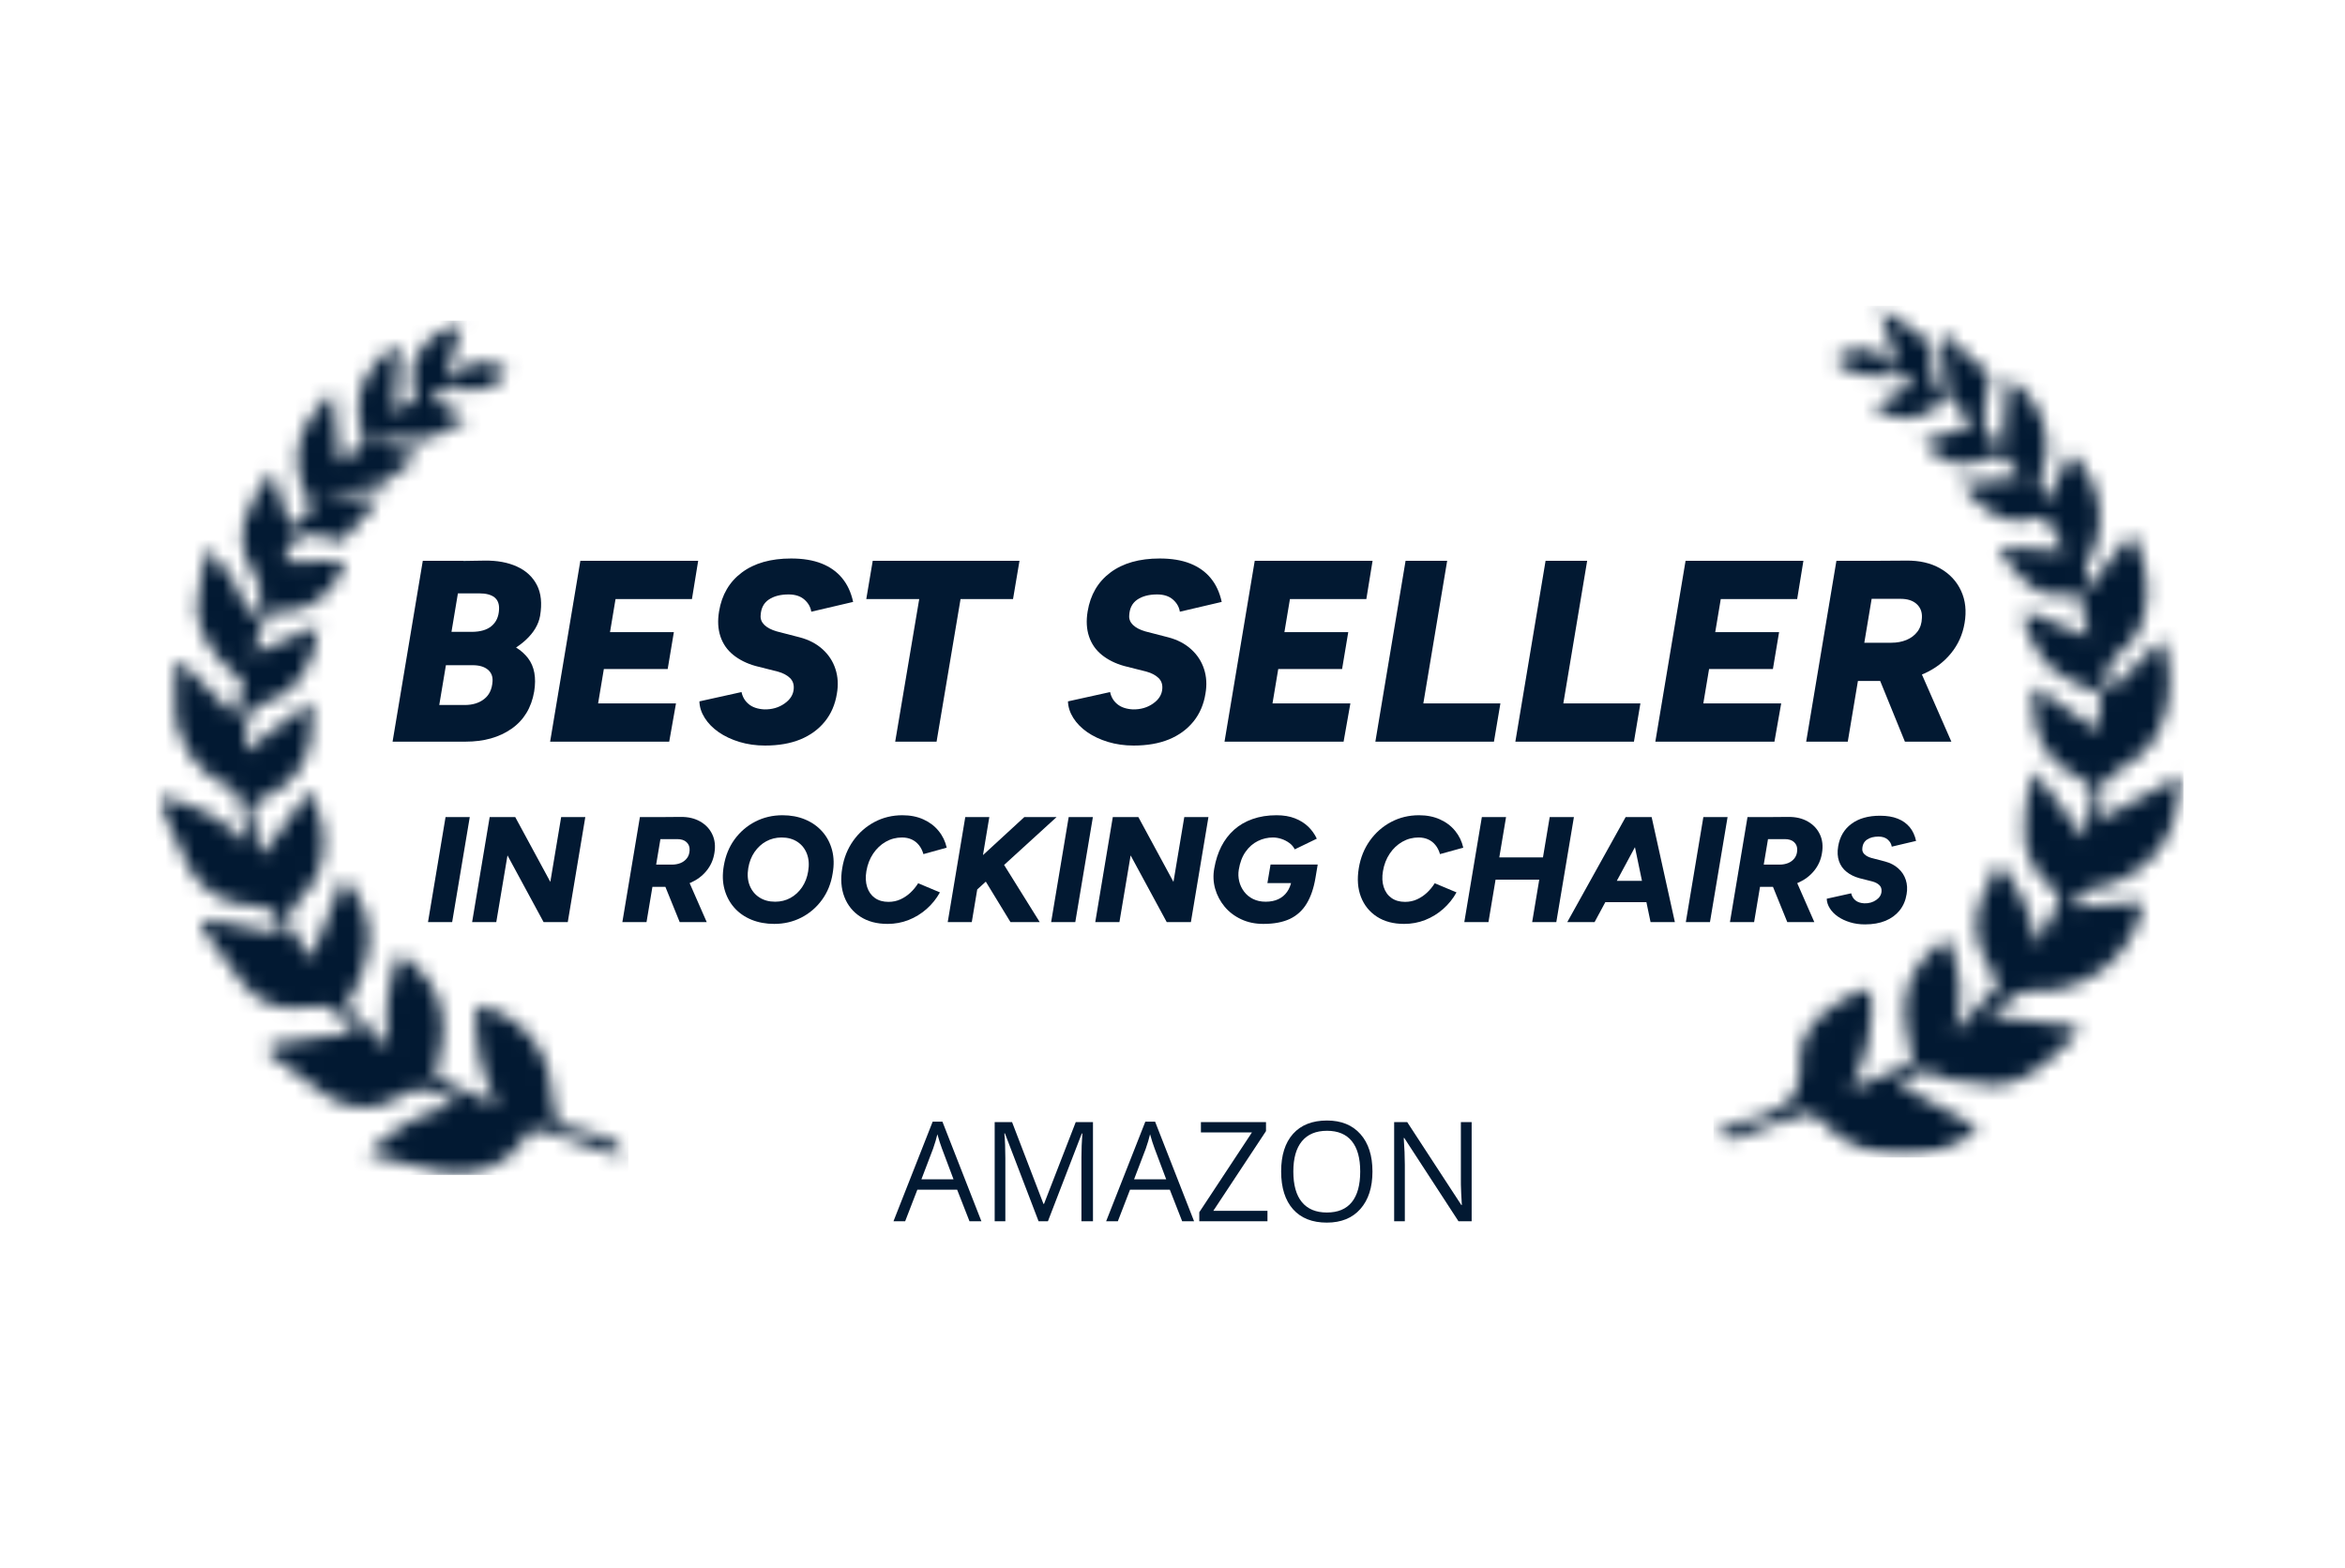 <svg width="163" height="109" viewBox="0 0 163 109" fill="none" xmlns="http://www.w3.org/2000/svg">
<g clip-path="url(#clip0_4001_8312)">
<mask id="mask0_4001_8312" style="mask-type:luminance" maskUnits="userSpaceOnUse" x="10" y="22" width="34" height="60">
<path d="M10.841 22.288H43.554V81.813H10.841V22.288Z" fill="white"></path>
</mask>
<g mask="url(#mask0_4001_8312)">
<mask id="mask1_4001_8312" style="mask-type:luminance" maskUnits="userSpaceOnUse" x="10" y="22" width="34" height="60">
<path d="M17.187 58.694L16.636 55.552C16.544 55.214 16.329 54.924 16.037 54.739C13.615 53.82 12.052 51.444 12.19 48.853V46.293L12.573 45.987L16.375 49.803L16.911 47.442C14.014 45.067 13.385 43.104 13.815 41.234L14.367 38.122C15.793 39.441 16.804 41.127 17.326 42.997C18.398 41.449 18.367 41.265 17.57 39.733C16.037 37.218 17.187 34.995 18.966 32.742L20.177 36.758L21.71 35.302C19.824 31.991 20.667 29.631 23.119 27.208L23.626 32.175L25.357 30.857C24.162 26.963 25.725 25.476 27.243 24.157H27.718L27.396 28.771L28.929 27.652L28.684 26.565C28.362 24.74 29.88 23.008 32.118 22.288L30.953 26.611C32.21 25.261 33.574 24.587 35.291 25.814C34.662 26.779 33.497 27.285 32.363 27.086L30.723 27.101L29.926 27.652L32.455 29.139L29.834 30.489L25.71 30.581L29.159 31.669L26.446 33.738L22.353 34.306L26.446 34.612L23.779 37.632C20.989 36.789 20.453 37.142 20.085 38.215L19.702 39.073L23.948 38.997C23.365 41.419 20.958 42.952 18.521 42.461L17.616 45.45L22.154 43.503C21.71 46.815 20.56 48.209 18.015 49.037L17.279 49.589C17.034 50.754 16.988 51.49 17.019 52.226L21.679 48.761C21.939 52.318 20.882 54.326 18.352 55.43L17.402 56.15C17.846 57.714 18.03 58.664 18.23 59.461L21.571 54.908C23.027 57.958 22.767 60.703 20.805 62.527L19.885 63.999L20.483 64.887C20.974 65.562 21.311 66.222 21.602 66.697L23.87 61.024C26.216 63.615 26.216 66.237 24.04 69.977L27.029 72.859C26.66 70.636 26.921 68.352 27.779 66.267C30.769 68.459 31.413 70.651 30.263 74.943L34.571 76.829C33.421 74.713 32.915 72.291 33.129 69.885C36.104 70.436 38.28 72.997 38.342 76.032L38.771 78.178C40.947 78.654 41.791 78.944 42.603 79.327L43.355 79.819L43.477 80.508C41.744 79.895 40.013 79.359 38.265 78.776L36.885 78.53L36.426 79.22C35.2 81.06 33.053 81.995 30.938 81.657L25.588 80.232C27.243 78.469 29.405 77.258 31.781 76.768C30.324 75.956 29.358 75.143 27.795 76.246C26.277 77.243 24.316 77.243 22.798 76.246L18.705 73.258L18.812 72.629L24.73 71.755C23.794 70.82 23.212 69.502 21.265 70.022C19.624 70.36 17.938 69.732 16.911 68.413L13.968 64.428L14.321 63.922L19.532 64.933C19.425 63.493 18.996 63.063 17.463 62.941C15.73 62.91 14.121 61.991 13.232 60.488L10.841 55.414C13.293 55.706 15.547 56.871 17.187 58.694Z" fill="white"></path>
</mask>
<g mask="url(#mask1_4001_8312)">
<path d="M10.841 22.288H43.682V81.685H10.841V22.288Z" fill="#021932"></path>
</g>
</g>
<mask id="mask2_4001_8312" style="mask-type:luminance" maskUnits="userSpaceOnUse" x="119" y="21" width="33" height="60">
<path d="M119.103 21.263H151.77V80.462H119.103V21.263Z" fill="white"></path>
</mask>
<g mask="url(#mask2_4001_8312)">
<mask id="mask3_4001_8312" style="mask-type:luminance" maskUnits="userSpaceOnUse" x="119" y="21" width="33" height="60">
<path d="M119.103 78.625L119.855 78.472L121.02 78.012C123.656 77.414 125.312 76.755 125.112 73.72C124.974 71.497 127.489 69.32 130.018 68.692C130.294 71.114 129.804 73.566 128.654 75.728L132.946 73.904C131.796 69.474 132.409 67.343 135.353 65.228C136.333 67.266 136.502 69.611 135.828 71.773L138.924 68.477C136.87 65.013 136.84 63.756 138.924 59.984C140.335 61.594 141.254 63.572 141.576 65.687L143.155 62.652C143.155 62.484 142.986 62.024 142.772 61.855C140.135 59.694 140.411 56.965 141.392 53.562L144.856 58.237C145.087 57.225 145.378 56.229 145.516 55.202L145.163 54.481C142.174 53.01 141.117 51.232 141.315 47.676L145.853 50.803L145.991 48.151C141.821 46.894 141.285 44.901 140.641 42.953L140.886 42.54L145.194 44.272L144.504 41.191C141.76 41.973 140.319 40.455 138.894 38.003L143.492 38.34C143.201 37.665 142.864 37.021 142.48 36.393L141.868 35.949C139.292 36.761 137.912 35.581 136.287 33.665L140.518 33.204L139.092 31.579C136.195 32.668 135.629 32.592 133.589 30.767L137.069 29.571L135.613 27.64C132.931 29.741 131.658 29.173 130.217 28.315L132.9 26.751V26.353L131.383 26.076C129.451 26.307 128.271 25.861 127.504 24.957C129.236 23.7 130.647 24.16 131.965 25.815L130.616 21.263L134.279 23.93C134.081 26.766 134.847 27.333 135.429 28.145L134.939 23.072L138.311 26.046C137.667 30.016 137.667 30.016 139.17 30.997L139.568 26.291C142.021 27.747 142.955 30.828 141.76 33.404L142.22 34.937L143.937 31.472C146.16 33.465 146.604 36.777 144.995 39.305V41.038L148.153 37.114C149.777 39.704 149.578 43.689 147.585 45.176C146.574 45.805 146.145 47.047 146.558 48.166L150.313 44.441C151.648 47.905 150.313 52.014 147.861 53.118L146.129 54.42C146.175 55.999 146.098 56.489 145.975 56.981L151.755 53.869C151.571 58.529 148.996 61.273 145.025 61.885L143.891 63.081L148.996 62.713C148.351 66.53 144.872 69.228 141.009 68.891C140.181 68.891 139.277 69.949 138.28 70.624L144.351 71.375V71.865C142.772 73.429 141.239 75.145 138.939 75.467L135.46 75.053C133.528 74.317 133.589 74.195 131.995 75.406L137.529 78.426C134.386 81.308 129.497 81.078 126.614 77.936L126.568 77.874L125.741 77.383C123.763 77.936 122.261 78.533 120.759 79.07L120.085 79.254L119.103 78.625Z" fill="white"></path>
</mask>
<g mask="url(#mask3_4001_8312)">
<path d="M119.103 21.263H151.77V80.472H119.103V21.263Z" fill="#021932"></path>
</g>
</g>
<path d="M28.221 51.563L28.654 49.015H32.298C32.849 49.015 33.301 48.877 33.653 48.601C34.007 48.325 34.2 47.917 34.236 47.377C34.261 47.031 34.151 46.756 33.905 46.553C33.658 46.35 33.308 46.248 32.855 46.248H29.102L29.478 44.057L31.545 44.129C32.754 44.129 33.807 44.259 34.703 44.517C35.601 44.773 36.269 45.188 36.706 45.763C37.144 46.338 37.286 47.109 37.131 48.078C36.937 49.205 36.413 50.068 35.557 50.667C34.701 51.265 33.639 51.563 32.369 51.563H28.221ZM27.288 51.563L29.388 38.991H32.207L30.107 51.563H27.288ZM28.959 46.425L29.388 43.929H32.783C33.383 43.929 33.843 43.796 34.165 43.527C34.488 43.258 34.663 42.878 34.688 42.386C34.711 42.002 34.605 41.718 34.372 41.532C34.138 41.346 33.782 41.253 33.303 41.253H29.84L30.216 39.029L33.683 38.976C34.556 38.964 35.306 39.102 35.934 39.39C36.563 39.676 37.025 40.104 37.319 40.673C37.613 41.241 37.686 41.956 37.541 42.819C37.433 43.417 37.106 43.97 36.562 44.479C36.018 44.989 35.311 45.399 34.443 45.71C33.575 46.021 32.589 46.177 31.488 46.177L28.959 46.425Z" fill="#021932"></path>
<path d="M38.239 51.563L40.34 38.991H43.23L41.13 51.563H38.239ZM40.34 51.563L40.791 48.906H46.987L46.517 51.563H40.34ZM41.183 46.515L41.616 43.948H46.84L46.411 46.515H41.183ZM41.992 41.648L42.44 38.991H48.53L48.097 41.648H41.992Z" fill="#021932"></path>
<path d="M53.177 51.834C52.542 51.834 51.948 51.749 51.396 51.582C50.847 51.414 50.365 51.187 49.951 50.901C49.539 50.613 49.217 50.282 48.984 49.911C48.75 49.54 48.627 49.157 48.615 48.763L51.543 48.115C51.616 48.462 51.784 48.743 52.048 48.958C52.311 49.175 52.67 49.295 53.124 49.32C53.663 49.33 54.133 49.195 54.532 48.913C54.933 48.633 55.147 48.288 55.172 47.882C55.194 47.571 55.104 47.32 54.901 47.129C54.698 46.936 54.423 46.792 54.077 46.696L52.514 46.301C51.914 46.133 51.401 45.878 50.975 45.537C50.55 45.196 50.252 44.768 50.079 44.253C49.906 43.739 49.873 43.158 49.981 42.51C50.171 41.351 50.701 40.448 51.57 39.8C52.437 39.153 53.578 38.829 54.991 38.829C55.816 38.829 56.523 38.946 57.11 39.179C57.698 39.413 58.173 39.751 58.537 40.196C58.903 40.638 59.158 41.188 59.301 41.848L56.392 42.529C56.343 42.206 56.184 41.925 55.913 41.686C55.644 41.448 55.277 41.328 54.81 41.328C54.248 41.328 53.79 41.448 53.437 41.686C53.085 41.925 52.897 42.29 52.872 42.781C52.849 43.033 52.936 43.255 53.132 43.448C53.329 43.639 53.614 43.788 53.986 43.896L55.586 44.31C56.218 44.475 56.746 44.75 57.171 45.134C57.597 45.518 57.897 45.976 58.07 46.508C58.245 47.041 58.279 47.613 58.172 48.224C58.051 48.977 57.773 49.624 57.336 50.163C56.9 50.703 56.333 51.117 55.639 51.405C54.943 51.691 54.123 51.834 53.177 51.834Z" fill="#021932"></path>
<path d="M62.225 51.563L64.167 40.033H67.039L65.101 51.563H62.225ZM60.215 41.648L60.663 38.991H70.864L70.416 41.648H60.215Z" fill="#021932"></path>
<path d="M78.796 51.834C78.161 51.834 77.567 51.749 77.016 51.582C76.466 51.414 75.985 51.187 75.571 50.901C75.159 50.613 74.837 50.282 74.603 49.911C74.37 49.54 74.247 49.157 74.234 48.763L77.163 48.115C77.235 48.462 77.404 48.743 77.667 48.958C77.931 49.175 78.289 49.295 78.744 49.32C79.283 49.33 79.753 49.195 80.152 48.913C80.552 48.633 80.766 48.288 80.791 47.882C80.814 47.571 80.724 47.32 80.52 47.129C80.317 46.936 80.042 46.792 79.696 46.696L78.134 46.301C77.534 46.133 77.021 45.878 76.594 45.537C76.17 45.196 75.872 44.768 75.699 44.253C75.525 43.739 75.493 43.158 75.601 42.51C75.791 41.351 76.321 40.448 77.189 39.8C78.057 39.153 79.197 38.829 80.611 38.829C81.436 38.829 82.143 38.946 82.73 39.179C83.317 39.413 83.793 39.751 84.157 40.196C84.523 40.638 84.778 41.188 84.921 41.848L82.011 42.529C81.963 42.206 81.804 41.925 81.533 41.686C81.264 41.448 80.897 41.328 80.43 41.328C79.867 41.328 79.41 41.448 79.056 41.686C78.704 41.925 78.516 42.29 78.492 42.781C78.469 43.033 78.556 43.255 78.751 43.448C78.949 43.639 79.234 43.788 79.606 43.896L81.206 44.31C81.838 44.475 82.366 44.75 82.79 45.134C83.216 45.518 83.517 45.976 83.69 46.508C83.865 47.041 83.899 47.613 83.791 48.224C83.671 48.977 83.392 49.624 82.956 50.163C82.519 50.703 81.953 51.117 81.258 51.405C80.563 51.691 79.742 51.834 78.796 51.834Z" fill="#021932"></path>
<path d="M85.116 51.563L87.216 38.991H90.107L88.007 51.563H85.116ZM87.216 51.563L87.668 48.906H93.864L93.393 51.563H87.216ZM88.059 46.515L88.492 43.948H93.717L93.288 46.515H88.059ZM88.869 41.648L89.317 38.991H95.407L94.974 41.648H88.869Z" fill="#021932"></path>
<path d="M95.601 51.563L97.701 38.991H100.592L98.491 51.563H95.601ZM97.325 51.563L97.772 48.906H104.292L103.844 51.563H97.325Z" fill="#021932"></path>
<path d="M105.332 51.563L107.432 38.991H110.323L108.222 51.563H105.332ZM107.056 51.563L107.503 48.906H114.023L113.575 51.563H107.056Z" fill="#021932"></path>
<path d="M115.062 51.563L117.163 38.991H120.054L117.953 51.563H115.062ZM117.163 51.563L117.615 48.906H123.81L123.34 51.563H117.163ZM118.006 46.515L118.439 43.948H123.664L123.234 46.515H118.006ZM118.815 41.648L119.263 38.991H125.354L124.921 41.648H118.815Z" fill="#021932"></path>
<path d="M128.762 47.343L129.21 44.686H131.472C131.856 44.686 132.206 44.621 132.522 44.49C132.84 44.357 133.095 44.163 133.286 43.907C133.479 43.649 133.581 43.334 133.591 42.962C133.616 42.566 133.497 42.246 133.234 42.002C132.97 41.756 132.592 41.633 132.101 41.633H129.733L130.162 38.991L132.496 38.976C133.419 38.963 134.21 39.145 134.867 39.522C135.527 39.898 136.009 40.416 136.313 41.076C136.619 41.734 136.7 42.482 136.557 43.319C136.424 44.11 136.111 44.808 135.62 45.412C135.131 46.017 134.506 46.491 133.746 46.831C132.985 47.173 132.15 47.343 131.239 47.343H128.762ZM125.547 51.563L127.648 38.991H130.539L128.438 51.563H125.547ZM132.409 51.563L130.377 46.572L132.748 44.972L135.639 51.563H132.409Z" fill="#021932"></path>
<path d="M67.389 84.908L66.531 82.714H63.764L62.917 84.908H62.105L64.83 77.982H65.507L68.217 84.908H67.389ZM66.279 81.991L65.477 79.857C65.374 79.586 65.267 79.254 65.157 78.859C65.087 79.161 64.988 79.494 64.86 79.857L64.047 81.991H66.279Z" fill="#021932"></path>
<path d="M72.192 84.909L69.851 78.796H69.813C69.859 79.28 69.881 79.855 69.881 80.52V84.909H69.14V78.013H70.348L72.531 83.7H72.569L74.775 78.013H75.972V84.909H75.17V80.463C75.17 79.954 75.191 79.401 75.234 78.803H75.196L72.84 84.909H72.192Z" fill="#021932"></path>
<path d="M82.172 84.908L81.314 82.714H78.547L77.7 84.908H76.887L79.612 77.982H80.29L83 84.908H82.172ZM81.062 81.991L80.26 79.857C80.156 79.586 80.05 79.254 79.94 78.859C79.869 79.161 79.77 79.494 79.643 79.857L78.829 81.991H81.062Z" fill="#021932"></path>
<path d="M88.101 84.909H83.362V84.28L87.021 78.732H83.475V78.013H87.999V78.638L84.337 84.182H88.101V84.909Z" fill="#021932"></path>
<path d="M95.399 81.449C95.399 82.554 95.118 83.421 94.559 84.054C94.002 84.686 93.225 85.002 92.229 85.002C91.215 85.002 90.432 84.693 89.88 84.073C89.328 83.451 89.052 82.574 89.052 81.442C89.052 80.318 89.328 79.447 89.88 78.829C90.435 78.212 91.221 77.903 92.24 77.903C93.231 77.903 94.006 78.219 94.563 78.848C95.12 79.476 95.399 80.343 95.399 81.449ZM89.899 81.449C89.899 82.385 90.097 83.094 90.494 83.576C90.893 84.058 91.471 84.299 92.229 84.299C92.994 84.299 93.571 84.06 93.961 83.58C94.352 83.098 94.548 82.388 94.548 81.449C94.548 80.521 94.353 79.817 93.964 79.338C93.575 78.859 93.001 78.618 92.24 78.618C91.475 78.618 90.893 78.861 90.494 79.345C90.097 79.827 89.899 80.529 89.899 81.449Z" fill="#021932"></path>
<path d="M102.294 84.909H101.379L97.611 79.119H97.573C97.623 79.8 97.649 80.422 97.649 80.986V84.909H96.907V78.013H97.814L101.575 83.776H101.612C101.605 83.691 101.59 83.418 101.567 82.959C101.547 82.498 101.539 82.167 101.545 81.969V78.013H102.294V84.909Z" fill="#021932"></path>
<path d="M29.75 64.11L30.97 56.807H32.653L31.429 64.11H29.75Z" fill="#021932"></path>
<path d="M37.786 64.11L34.331 57.726L35.814 56.807L39.254 63.161L37.786 64.11ZM32.817 64.11L34.037 56.807H35.814L35.467 58.328L34.496 64.11H32.817ZM37.786 64.11L39.006 56.807H40.684L39.465 64.11H37.786Z" fill="#021932"></path>
<path d="M45.127 61.659L45.39 60.112H46.704C46.927 60.112 47.13 60.074 47.314 59.999C47.496 59.922 47.643 59.809 47.754 59.66C47.867 59.51 47.927 59.327 47.935 59.111C47.947 58.883 47.877 58.697 47.724 58.554C47.574 58.411 47.355 58.339 47.069 58.339H45.691L45.94 56.807L47.299 56.796C47.833 56.788 48.291 56.895 48.673 57.116C49.056 57.334 49.337 57.635 49.516 58.019C49.694 58.401 49.74 58.835 49.655 59.322C49.58 59.781 49.399 60.186 49.113 60.537C48.829 60.889 48.466 61.164 48.021 61.362C47.579 61.56 47.095 61.659 46.568 61.659H45.127ZM43.26 64.109L44.479 56.807H46.162L44.939 64.109H43.26ZM47.246 64.109L46.068 61.207L47.446 60.281L49.124 64.109H47.246Z" fill="#021932"></path>
<path d="M53.819 64.234C53.241 64.234 52.714 64.137 52.238 63.944C51.761 63.748 51.362 63.47 51.041 63.108C50.722 62.747 50.495 62.322 50.36 61.832C50.224 61.341 50.208 60.795 50.311 60.195C50.429 59.495 50.678 58.883 51.06 58.358C51.444 57.831 51.923 57.42 52.498 57.123C53.072 56.828 53.703 56.679 54.391 56.679C54.968 56.679 55.491 56.777 55.961 56.973C56.432 57.169 56.829 57.447 57.15 57.808C57.474 58.17 57.702 58.599 57.836 59.096C57.968 59.593 57.982 60.138 57.877 60.729C57.766 61.425 57.519 62.036 57.135 62.562C56.753 63.088 56.275 63.498 55.701 63.793C55.126 64.087 54.499 64.234 53.819 64.234ZM53.879 62.691C54.271 62.691 54.626 62.603 54.945 62.427C55.266 62.249 55.534 62.002 55.75 61.685C55.966 61.367 56.108 60.999 56.175 60.583C56.253 60.123 56.224 59.717 56.089 59.363C55.953 59.007 55.732 58.729 55.426 58.527C55.12 58.327 54.755 58.226 54.331 58.226C53.94 58.226 53.582 58.316 53.258 58.493C52.937 58.669 52.666 58.918 52.445 59.239C52.227 59.558 52.082 59.929 52.012 60.353C51.937 60.805 51.969 61.209 52.11 61.565C52.253 61.919 52.477 62.196 52.784 62.393C53.09 62.592 53.455 62.691 53.879 62.691Z" fill="#021932"></path>
<path d="M61.694 64.234C60.949 64.234 60.318 64.067 59.805 63.733C59.29 63.4 58.92 62.943 58.694 62.363C58.468 61.782 58.417 61.111 58.544 60.353C58.661 59.638 58.916 59.005 59.308 58.452C59.701 57.898 60.193 57.464 60.783 57.15C61.375 56.836 62.023 56.679 62.725 56.679C63.275 56.679 63.762 56.776 64.186 56.969C64.612 57.16 64.963 57.426 65.24 57.767C65.519 58.106 65.707 58.495 65.805 58.934L64.186 59.382C64.118 59.139 64.014 58.93 63.874 58.757C63.735 58.584 63.567 58.452 63.369 58.362C63.171 58.271 62.946 58.226 62.695 58.226C62.291 58.226 61.914 58.326 61.566 58.524C61.22 58.722 60.928 58.997 60.693 59.348C60.457 59.7 60.3 60.105 60.222 60.564C60.152 60.981 60.17 61.35 60.275 61.674C60.38 61.998 60.559 62.25 60.813 62.431C61.066 62.611 61.382 62.702 61.758 62.702C62.056 62.702 62.332 62.644 62.586 62.529C62.839 62.414 63.069 62.261 63.275 62.069C63.48 61.879 63.663 61.658 63.821 61.407L65.334 62.043C65.09 62.483 64.781 62.867 64.404 63.199C64.03 63.528 63.614 63.782 63.155 63.963C62.695 64.144 62.208 64.234 61.694 64.234Z" fill="#021932"></path>
<path d="M67.13 62.566L67.378 60.323L71.199 56.807H73.442L67.13 62.566ZM65.876 64.11L67.096 56.807H68.767L67.548 64.11H65.876ZM70.239 64.11L67.973 60.394L69.34 59.404L72.272 64.11H70.239Z" fill="#021932"></path>
<path d="M73.064 64.11L74.284 56.807H75.966L74.743 64.11H73.064Z" fill="#021932"></path>
<path d="M81.1 64.11L77.644 57.726L79.127 56.807L82.567 63.161L81.1 64.11ZM76.131 64.11L77.35 56.807H79.127L78.781 58.328L77.81 64.11H76.131ZM81.1 64.11L82.319 56.807H83.998L82.778 64.11H81.1Z" fill="#021932"></path>
<path d="M87.815 64.234C87.245 64.234 86.731 64.126 86.272 63.91C85.812 63.695 85.429 63.404 85.124 63.037C84.817 62.668 84.598 62.253 84.465 61.791C84.334 61.327 84.314 60.852 84.405 60.364C84.502 59.807 84.665 59.303 84.894 58.851C85.124 58.399 85.421 58.012 85.782 57.688C86.144 57.364 86.571 57.116 87.066 56.943C87.56 56.768 88.116 56.679 88.733 56.679C89.22 56.679 89.645 56.751 90.009 56.894C90.376 57.037 90.684 57.231 90.935 57.473C91.186 57.717 91.384 57.996 91.53 58.309L89.998 59.051C89.912 58.876 89.785 58.727 89.618 58.606C89.452 58.484 89.269 58.39 89.068 58.324C88.867 58.259 88.673 58.226 88.485 58.226C88.116 58.226 87.766 58.308 87.435 58.471C87.103 58.635 86.819 58.881 86.584 59.212C86.348 59.542 86.189 59.961 86.106 60.47C86.063 60.741 86.073 61.007 86.136 61.268C86.198 61.529 86.311 61.768 86.475 61.987C86.638 62.205 86.846 62.377 87.1 62.502C87.356 62.628 87.647 62.691 87.973 62.691C88.314 62.691 88.609 62.632 88.858 62.514C89.108 62.396 89.311 62.226 89.467 62.002C89.626 61.779 89.732 61.504 89.787 61.177L91.436 61.042C91.317 61.752 91.114 62.346 90.826 62.822C90.537 63.299 90.147 63.654 89.656 63.888C89.166 64.118 88.553 64.234 87.815 64.234ZM88.097 61.396L88.316 60.105H91.594L91.436 61.042L90.446 61.396H88.097Z" fill="#021932"></path>
<path d="M97.601 64.234C96.856 64.234 96.225 64.067 95.711 63.733C95.197 63.4 94.827 62.943 94.601 62.363C94.375 61.782 94.324 61.111 94.45 60.353C94.568 59.638 94.823 59.005 95.214 58.452C95.608 57.898 96.1 57.464 96.69 57.15C97.282 56.836 97.929 56.679 98.632 56.679C99.182 56.679 99.668 56.776 100.093 56.969C100.519 57.16 100.87 57.426 101.147 57.767C101.425 58.106 101.613 58.495 101.711 58.934L100.093 59.382C100.025 59.139 99.921 58.93 99.78 58.757C99.642 58.584 99.474 58.452 99.276 58.362C99.077 58.271 98.853 58.226 98.602 58.226C98.198 58.226 97.821 58.326 97.473 58.524C97.127 58.722 96.835 58.997 96.6 59.348C96.363 59.7 96.206 60.105 96.129 60.564C96.058 60.981 96.076 61.35 96.182 61.674C96.287 61.998 96.466 62.25 96.72 62.431C96.973 62.611 97.288 62.702 97.665 62.702C97.963 62.702 98.239 62.644 98.493 62.529C98.746 62.414 98.976 62.261 99.182 62.069C99.387 61.879 99.57 61.658 99.728 61.407L101.241 62.043C100.997 62.483 100.687 62.867 100.311 63.199C99.936 63.528 99.521 63.782 99.061 63.963C98.602 64.144 98.115 64.234 97.601 64.234Z" fill="#021932"></path>
<path d="M101.783 64.11L103.003 56.807H104.685L103.462 64.11H101.783ZM106.5 64.11L107.719 56.807H109.402L108.178 64.11H106.5ZM103.473 61.158L103.733 59.611H108.16L107.896 61.158H103.473Z" fill="#021932"></path>
<path d="M108.94 64.11L112.998 56.807H114.771L110.838 64.11H108.94ZM114.73 64.11L113.209 56.807H114.805L116.42 64.11H114.73ZM110.525 62.721L110.766 61.241H115.577L115.336 62.721H110.525Z" fill="#021932"></path>
<path d="M117.181 64.11L118.4 56.807H120.083L118.859 64.11H117.181Z" fill="#021932"></path>
<path d="M122.115 61.659L122.379 60.112H123.692C123.915 60.112 124.119 60.074 124.302 59.999C124.485 59.922 124.631 59.809 124.742 59.66C124.855 59.51 124.916 59.327 124.923 59.111C124.935 58.883 124.865 58.697 124.712 58.554C124.562 58.411 124.343 58.339 124.057 58.339H122.68L122.928 56.807L124.287 56.796C124.821 56.788 125.279 56.895 125.661 57.116C126.045 57.334 126.325 57.635 126.504 58.019C126.682 58.401 126.728 58.835 126.643 59.322C126.568 59.781 126.387 60.186 126.101 60.537C125.817 60.889 125.454 61.164 125.01 61.362C124.567 61.56 124.084 61.659 123.557 61.659H122.115ZM120.248 64.109L121.468 56.807H123.15L121.927 64.109H120.248ZM124.234 64.109L123.056 61.207L124.434 60.281L126.113 64.109H124.234Z" fill="#021932"></path>
<path d="M129.629 64.268C129.26 64.268 128.915 64.219 128.594 64.121C128.275 64.023 127.995 63.892 127.754 63.726C127.513 63.559 127.325 63.367 127.19 63.15C127.054 62.935 126.983 62.712 126.975 62.484L128.676 62.107C128.719 62.309 128.817 62.472 128.97 62.597C129.123 62.723 129.331 62.791 129.595 62.804C129.908 62.811 130.182 62.734 130.416 62.57C130.649 62.408 130.771 62.208 130.784 61.972C130.799 61.791 130.748 61.646 130.63 61.535C130.512 61.422 130.352 61.339 130.148 61.283L129.241 61.053C128.892 60.956 128.595 60.808 128.349 60.609C128.102 60.412 127.928 60.163 127.826 59.864C127.725 59.566 127.706 59.228 127.769 58.851C127.879 58.177 128.187 57.653 128.692 57.278C129.196 56.902 129.859 56.713 130.683 56.713C131.162 56.713 131.571 56.781 131.91 56.917C132.251 57.052 132.528 57.25 132.742 57.508C132.954 57.764 133.103 58.083 133.186 58.464L131.496 58.863C131.468 58.675 131.375 58.512 131.217 58.373C131.061 58.233 130.848 58.163 130.577 58.163C130.248 58.163 129.981 58.233 129.776 58.373C129.572 58.512 129.463 58.722 129.448 59.006C129.435 59.154 129.486 59.283 129.599 59.393C129.714 59.505 129.879 59.591 130.096 59.653L131.025 59.894C131.394 59.992 131.701 60.153 131.948 60.376C132.196 60.597 132.37 60.863 132.471 61.174C132.57 61.483 132.589 61.814 132.527 62.168C132.457 62.607 132.295 62.983 132.042 63.297C131.788 63.611 131.459 63.852 131.055 64.02C130.654 64.185 130.178 64.268 129.629 64.268Z" fill="#021932"></path>
</g>
<defs>
<clipPath id="clip0_4001_8312">
<rect width="162.611" height="108.407" fill="white"></rect>
</clipPath>
</defs>
</svg>
